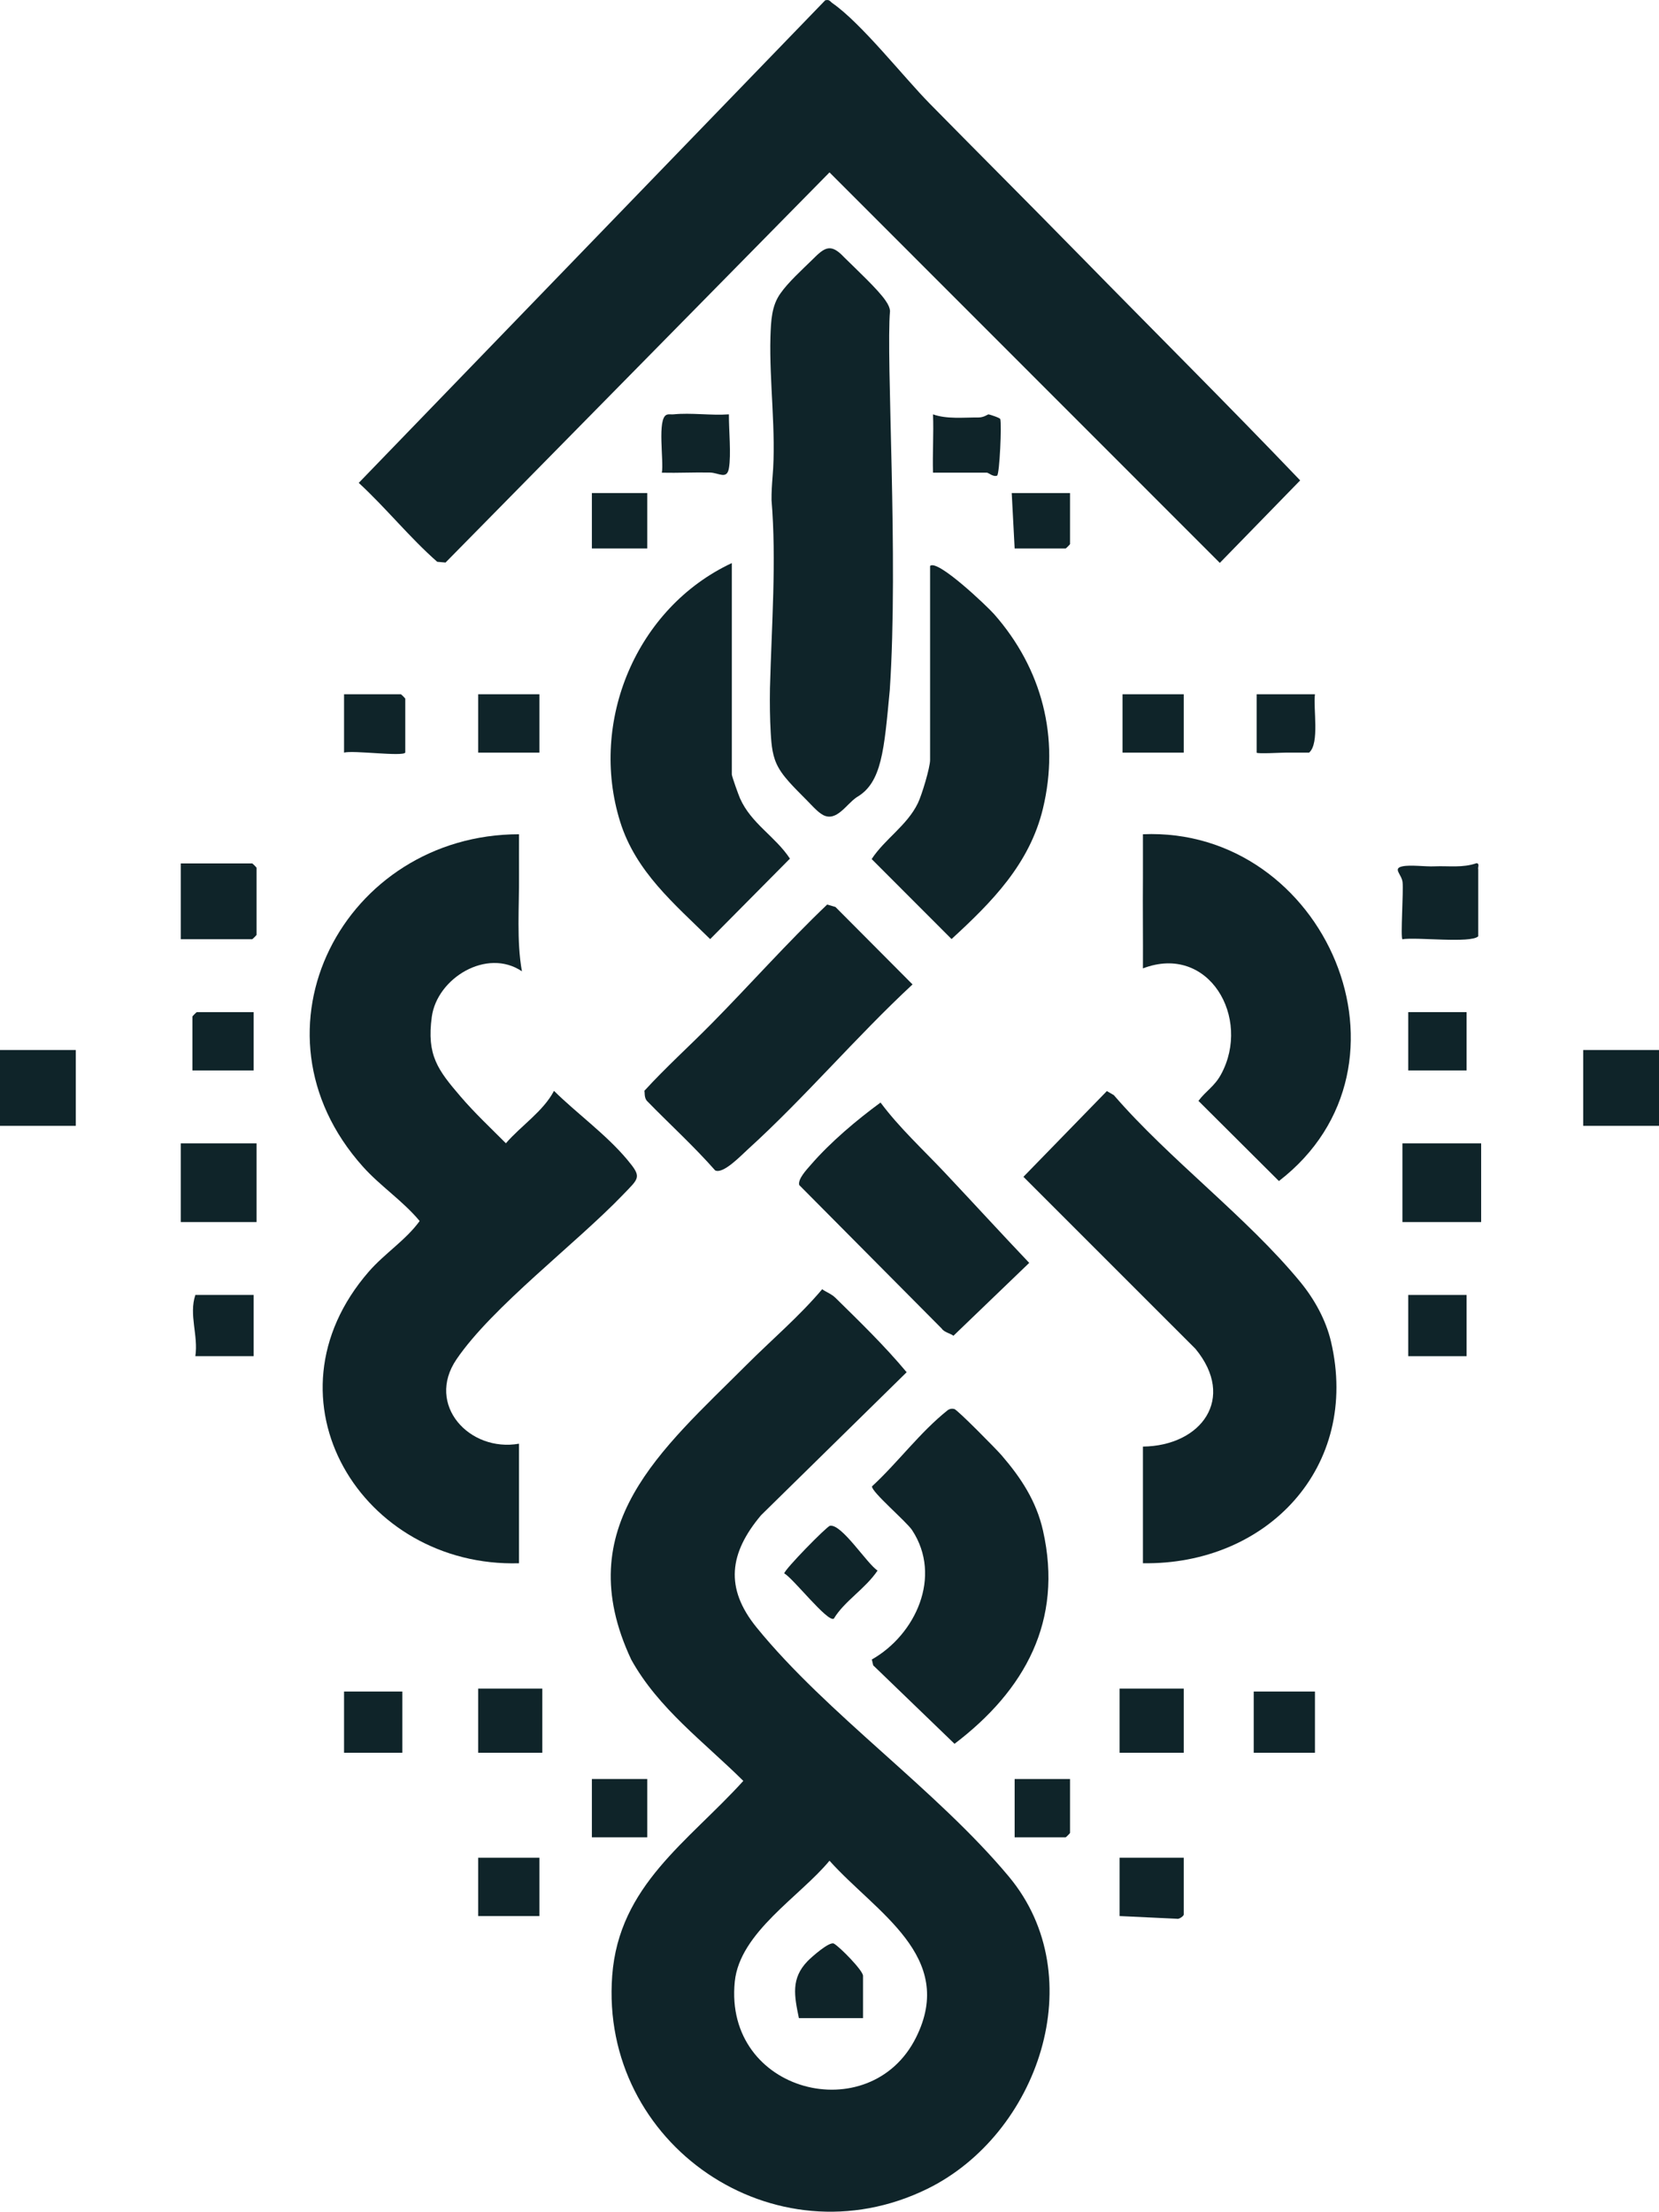 <?xml version="1.0" encoding="UTF-8"?>
<svg id="Warstwa_1" xmlns="http://www.w3.org/2000/svg" baseProfile="tiny-ps" version="1.2" viewBox="0 0 569 758.49">
<title>leaddigitalgenius.com</title>
  <!-- Generator: Adobe Illustrator 29.2.0, SVG Export Plug-In . SVG Version: 2.1.0 Build 108)  -->
  <path d="M282,442.1c.79.78,3.02,1.49,4.53,2.97,8.39,8.25,16.88,16.47,24.43,25.53l-49.93,49.03c-10.87,12.93-12.56,24.93-1.54,38.49,24.14,29.71,61.68,55.65,86.54,85.46,28.7,34.43,10.02,88.44-27.98,107.07-52.5,25.74-112.39-15.31-108.08-73.08,2.31-31.01,26.01-45.89,44.97-66.82-13.43-13.34-29.12-24.78-38.45-41.62-21.49-45.82,10.57-72.05,39.52-101.02,8.65-8.65,18.08-16.62,26-26ZM284.5,638.12c-10.15,12.29-30.79,24.56-32.49,41.49-3.83,38.16,46.41,50.68,62.16,19.16,13.93-27.89-13.82-42.92-29.67-60.65Z" fill="#0f2429"/>
  <path d="M370.42,87.69c25.13,25.68,50.66,51.06,75.51,77.06l-27.56,28.29L284.5,59.12l-131.69,133.8-2.85-.25c-9.48-8.32-17.56-18.46-26.92-27.07L283.02.11c1.48-.4,1.66.39,2.5.98,9.99,6.96,24.31,25.25,33.46,34.55,17.11,17.4,34.38,34.62,51.44,52.06Z" fill="#0f2429"/>
  <path d="M190,374.1c7.83,7.73,17.81,14.89,25.03,23.48,5.21,6.21,4.26,6.3-1.38,12.17-16.08,16.75-44.85,38.43-57.08,56.42-10.64,15.63,4.48,31.93,21.43,28.94v41c-53.83,1.54-89.51-56.28-51.51-100.02,5.41-6.22,12.75-10.84,17.44-17.35-5.78-6.94-13.43-11.92-19.44-18.62-41.99-46.85-6.36-113.95,53.52-114.02.03,4.66-.05,9.35,0,14,.1,10.86-.89,22.46,1,33-12.03-8.11-29.09,2.34-30.91,15.59s2.09,18.28,9.91,27.41c4.84,5.65,10.26,10.71,15.5,15.98,5.18-6.01,12.82-10.95,16.5-17.98Z" fill="#0f2429"/>
  <path d="M392,536.1v-40c20.06-.26,32.03-16.54,18.02-33.52l-59.01-59,28.62-29.4,2.39,1.39c19.05,22.06,45.68,41.85,63.94,64.06,4.84,5.89,8.79,13.01,10.54,20.46,10.1,43.09-22.03,76.69-64.51,76.01Z" fill="#0f2429"/>
  <path d="M293.7,273.5c-3.44,2.36-6.77,8.32-11.29,6.06-1.55-.82-2.95-2.28-4.22-3.59-3.93-4.14-8.83-8.48-11.18-12.71-2.07-3.63-2.41-7.54-2.67-11.96-.29-4.98-.34-10.1-.26-15.3.56-21.52,2.27-43.66.54-64.46-.03-2.67.14-5.33.35-8,1.32-15.18-1.16-32.7-.73-47.99.2-5.5.36-10.7,3.49-15,2.57-3.68,7.2-7.89,10.98-11.59,4.09-4.1,6.2-5.66,10.76-.78,4.71,4.65,11.7,11.15,14.24,14.88,1.05,1.5,1.46,2.58,1.55,3.54-1.44,16.07,2.95,84.83-.09,130.09-1.94,20.44-2.68,31.75-11.36,36.72l-.1.08Z" fill="#0f2429"/>
  <path d="M392,332.1c.06-10.32-.09-20.68,0-31,.04-4.99-.03-10.01,0-15,62.49-2.64,98.08,79.26,46.64,118.93l-27.6-27.49c2.62-3.5,5.5-4.93,7.77-9.13,10.45-19.28-4.2-44.94-26.81-36.31Z" fill="#0f2429"/>
  <path d="M299.01,569.12c14.96-8.48,24.27-28.44,13.83-44.35-1.92-2.93-14.07-13.24-13.76-15.03,9.02-8.34,16.41-18.52,25.99-26.15.7-.47,1.41-.59,2.24-.38,1.1.28,14.47,13.85,16.22,15.88,6.67,7.74,11.9,15.69,14.19,25.81,6.99,30.92-6.17,54.76-30.34,73.13l-27.89-26.91-.47-2Z" fill="#0f2429"/>
  <path d="M251,193.1v72.5c0,.63,2.28,7,2.81,8.19,3.84,8.67,12.06,13.01,17.12,20.67l-27.36,27.6c-12.3-12.11-25.49-23.09-30.85-40.18-10.8-34.48,5.57-73.48,38.28-88.78Z" fill="#0f2429"/>
  <path d="M319,194.1c2.44-2.53,19.71,13.95,21.97,16.53,16.42,18.66,22.6,42.33,16.73,66.68-4.58,18.99-17.48,32.02-31.34,44.73l-27.4-27.43c4.49-6.87,12.14-11.49,15.86-19.18,1.34-2.77,4.18-12.16,4.18-14.82v-66.5Z" fill="#0f2429"/>
  <path d="M244,351.1c13.33-13.52,25.95-27.77,39.7-40.89l2.84.83,26.44,26.56c-19.32,17.95-37.01,38.88-56.46,56.54-2.4,2.18-8.51,8.62-11.24,7.24-7.35-8.35-15.59-15.82-23.33-23.77-1.12-1.16-.74-3.22-.95-3.51,7.3-8.01,15.41-15.3,23-23Z" fill="#0f2429"/>
  <path d="M302,378.1c6.47,8.69,14.56,16.1,22,24,9.73,10.33,19.26,20.75,29,31l-26,25c-.77-.74-3.19-1.17-4.01-2.47l-48.88-49.23c-.52-2.04,2.5-5.23,3.87-6.81,6.98-8.07,15.92-15.52,24.02-21.48Z" fill="#0f2429"/>
  <rect x="481" y="392.1" width="27" height="27" fill="#0f2429"/>
  <rect x="62" y="392.1" width="26" height="27" fill="#0f2429"/>
  <rect y="360.1" width="26" height="26" fill="#0f2429"/>
  <rect x="543" y="360.1" width="26" height="26" fill="#0f2429"/>
  <path d="M62,322.1v-26h24.5c.11,0,1.5,1.39,1.5,1.5v23c0,.11-1.39,1.5-1.5,1.5h-24.5Z" fill="#0f2429"/>
  <path d="M492,297.1c4.87-.2,9.67.59,14.4-1.07,1.2.06.38,1.52.6,2.07v23c-2.51,2.51-21.24.19-26.01,1.01-.69-.69.41-16.47.06-19.56-.3-2.75-3.51-4.7-.06-5.44,2.71-.59,7.79.13,11,0Z" fill="#0f2429"/>
  <path d="M285.98,555.1c-2.06,1.45-14.14-14.07-17-15.5,0-1.27,14.55-16.12,15.67-16.34,4.01-.78,12.71,13.05,16.34,15.35-4.23,6.29-11.38,10.46-15,16.49Z" fill="#0f2429"/>
  <rect x="164" y="579.1" width="22" height="22" fill="#0f2429"/>
  <rect x="384" y="579.1" width="22" height="22" fill="#0f2429"/>
  <path d="M231,142.1c6-.62,12.88.45,19,0-.04,5.29.82,13.79,0,18.5-.7,4-3.51,1.52-6.45,1.46-5.51-.12-11.05.18-16.55.05.75-3.82-1.71-18.57,1.66-19.87.74-.29,1.59-.06,2.35-.14Z" fill="#0f2429"/>
  <path d="M406,637.1v19.5c0,.43-1.57,1.7-2.41,1.42l-19.59-.92v-20h22Z" fill="#0f2429"/>
  <rect x="430" y="580.1" width="21" height="21" fill="#0f2429"/>
  <path d="M339,142.1c.32,0,3.94,1.17,4.07,1.61.52,1.81-.22,18.62-1.07,19.39-1.34.57-2.98-1-3.5-1h-18.5c-.2-6.64.27-13.37,0-20,4.71,1.7,10.54,1.04,15.62,1.07,1.8,0,3.21-1.07,3.38-1.07Z" fill="#0f2429"/>
  <path d="M87,444.1v21h-20c1.07-7.14-2.28-14.15,0-21h20Z" fill="#0f2429"/>
  <path d="M139,258.1c-.95,1.44-17.81-.86-21,0v-20h19.5c.11,0,1.5,1.39,1.5,1.5v18.5Z" fill="#0f2429"/>
  <rect x="483" y="444.1" width="20" height="21" fill="#0f2429"/>
  <rect x="385" y="238.1" width="21" height="20" fill="#0f2429"/>
  <rect x="164" y="637.1" width="21" height="20" fill="#0f2429"/>
  <rect x="118" y="580.1" width="20" height="21" fill="#0f2429"/>
  <rect x="164" y="238.1" width="21" height="20" fill="#0f2429"/>
  <path d="M87,347.1v20h-21v-18.5c0-.11,1.39-1.5,1.5-1.5h19.5Z" fill="#0f2429"/>
  <rect x="483" y="347.1" width="20" height="20" fill="#0f2429"/>
  <path d="M441,258.1c-1.39,0-10,.5-10,0v-20h20c-.65,4.74,1.67,16.84-2,20h-8Z" fill="#0f2429"/>
  <rect x="203" y="610.1" width="19" height="20" fill="#0f2429"/>
  <path d="M367,610.1v18.5c0,.11-1.39,1.5-1.5,1.5h-17.5v-20h19Z" fill="#0f2429"/>
  <path d="M367,169.1v17.5c0,.11-1.39,1.5-1.5,1.5h-17.5l-1-19h20Z" fill="#0f2429"/>
  <rect x="203" y="169.1" width="19" height="19" fill="#0f2429"/>
  <path d="M296,692.1h-22c-1.57-7.66-2.78-13.58,2.97-19.53,1.41-1.45,7.49-6.83,9.02-6.03,1.91,1.01,10.01,9.21,10.01,11.06v14.5Z" fill="#0f2429"/>
</svg>